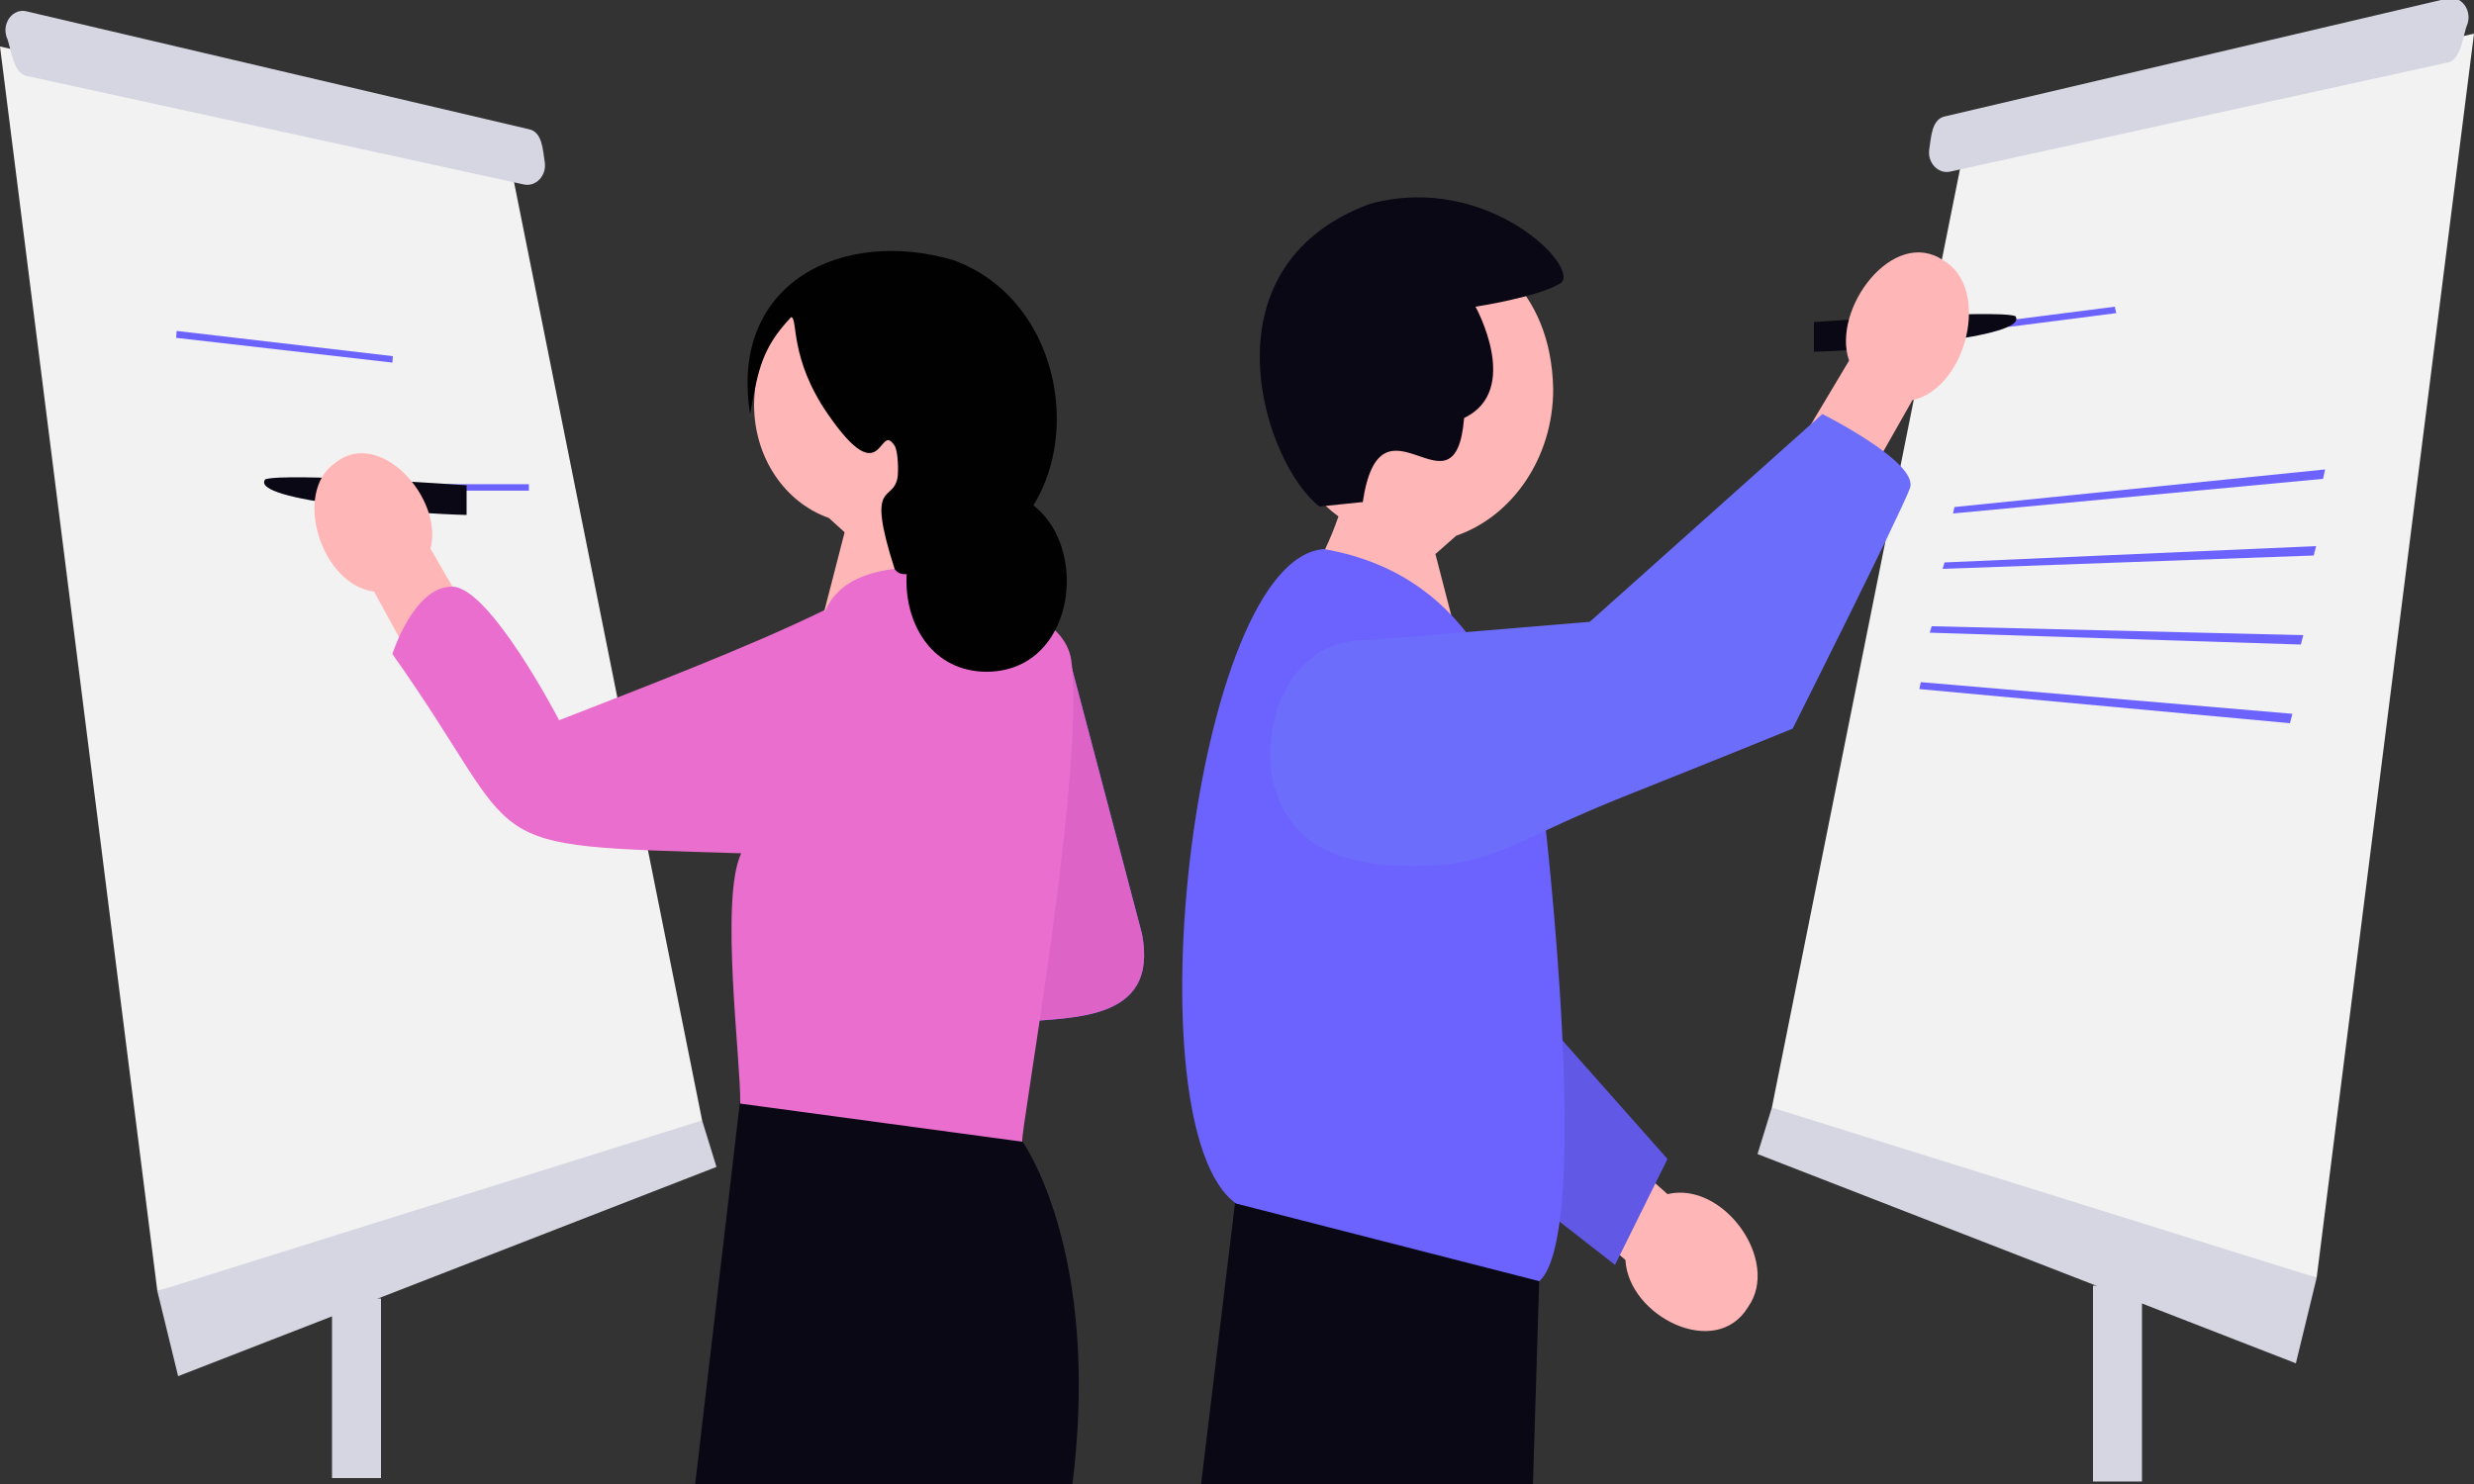 <svg version="1.1" id="Layer_1" xmlns="http://www.w3.org/2000/svg" x="0" y="0" viewBox="0 0 500 300" style="enable-background:new 0 0 500 300" xml:space="preserve"><rect x="0" y="0" width="500" height="300" fill="#333333" stroke="none"/><style>.st0{fill:#090814}.st1{fill:#d6d6e3}.st2{fill:#f2f2f2}.st3{fill:#6c63ff}.st5{fill:#ffb6b6}.st7{fill:#010102}</style><path class="st0" d="M242.7 300.4h67.1l1.3-42.3-61.2-17.4zM149.6 222.3l-9.1 77.7 76.2.4c6-47.9-10.3-70-10.3-70l-56.8-8.1z"/><path class="st1" d="M67.1 262.5H77v36.3h-9.9z"/><path class="st1" d="m31.8 261 4.2 17.2 108.8-42.3-2.9-9.4-8.4-6.3z"/><path class="st2" d="M0 9.4 31.8 261l110.1-34.5-38.8-193.6z"/><path class="st1" d="M1.3 7.4C.4 4.5 2.7 1.6 5.4 2.3l101.4 23.8c2.9.5 2.9 4.4 3.3 6.7.4 2.7-1.8 5-4.2 4.5L5.6 15.4c-3.1-.4-3.3-5.8-4.3-8z"/><path transform="translate(-.107 .088)" class="st3" d="M55.5 97.8H107v1.3H55.5z"/><path class="st3" d="m79.3 73.3-43.7-5 .1-1.4L79.4 72zM215.4 130.4l-11.5 76.4c11.8-1.3 30.4.4 26.9-18l-15.4-58.4z"/><path d="m215.4 130.4-11.5 76.4c11.8-1.3 30.4.4 26.9-18l-15.4-58.4z" style="fill:#dd64c6"/><path class="st0" d="M53.6 96.9c4-1.4 40.7 1.2 40.7 1.2v6c-10-.2-44-2.8-40.7-7.2z"/><path class="st5" d="M75.6 119.6c-10.7-1.4-16.5-20-7.9-26 9-7.3 22 7.2 19.3 17.3l19 32.9-9.7 13.6-20.7-37.8zM195.5 81.9c0 8.3-3.8 15.7-9.7 20 2.5 7.3 7.1 13.8 7.1 13.8l-21.3 19.7-6.7-5.3 5.8-22.5-3.2-2.9c-8.8-3.1-15.1-12.1-15.1-22.9.4-31.4 42.5-31.4 43.1.1z"/><path d="M79.3 132.2c28.3 40 14.5 38.6 70.5 40.3-4.4 9.2 0 42.4-.2 50.6l57 7.7c-.5-1.6 12.8-74.7 9.9-97.4-1.3-8.5-13.7-12.1-17.8-11.2-.3-.3-7.9-6.9-8.5-7.4-16.3-.9-21.5 4-23.6 9.1l.1-.6c-15 7.4-38.1 16.2-53.7 22.3 0 0-14.1-27.2-21.7-27-7.7 0-12 13.6-12 13.6z" style="fill:#ea6ecd"/><path class="st7" d="M151.6 83.7C147.3 57 170.4 46 192.7 52.6c28 10.2 28.3 56.1-1.9 61.8-3.8.1-8.3 3.3-10 .6-5.9-18.4-.3-13.2.6-18.5.2-1.4.1-5.3-.6-6.4-3.3-5.1-2.2 10-13.5-6.4-7.8-11.3-6-19.4-7.4-19.6-5.9 6.2-6.7 10.7-8.3 19.6z"/><path class="st7" d="M199.4 135.8c-21.6-.1-21.6-36.6 0-36.7 21.6.1 21.6 36.6 0 36.7z"/><path class="st1" d="M423 259.9h9.9v39.6H423z"/><path class="st1" d="m468.2 258.3-4.2 17.3-108.8-42.3 2.9-9.4 8.4-6.3z"/><path class="st2" d="m500 6.8-31.8 251.5-110.1-34.4 38.8-193.6z"/><path class="st1" d="M498.7 4.8c.9-2.9-1.4-5.8-4.1-5.1L393.2 23.5c-2.9.5-2.9 4.4-3.3 6.7-.4 2.7 1.8 5 4.2 4.5l100.3-22c3.1-.3 3.3-5.7 4.3-7.9z"/><path class="st3" d="m405.9 66.1-.4-1.3 21.9-2.8.3 1.3z"/><path class="st0" d="M407.3 63.9c-4-1.4-40.7 1.2-40.7 1.2v6c9.9-.2 43.9-2.8 40.7-7.2z"/><path class="st5" d="M392.7 52.6c9.7 5.5 4.9 25.8-6.2 28.3L366.6 116l-16.2-4.1 23.3-39c-3.6-10.4 8.9-27.1 19-20.3zM258 78.6c0 10.8 5 20.3 12.5 25.8-3.2 9.5-9.1 17.9-9.1 17.9l27.5 25.5 8.7-6.8-7.5-29 4.2-3.7c11.3-3.9 19.6-15.7 19.6-29.6-.7-40.8-55.3-40.9-55.9-.1zM353.3 264.2c-6.5 10.8-24.2 1.9-24.8-9.5l-29.6-25.2 5.2-17.5 32.9 29.4c11.3-2.7 22.9 13.5 16.3 22.8z"/><path class="st3" d="m301.3 194 35.7 40.3-10.6 21.4-74.3-58v-.1z"/><path style="opacity:.1;enable-background:new" d="m301.3 194 35.7 40.3-10.6 21.4-74.3-58v-.1z"/><path class="st3" d="M267.6 111c-26.4 1.8-39.4 116.8-17.8 132.3l61.3 15.7c10.9-9.8 1-94.1 1-94.1-5.7-20.4-13-48.4-44.5-53.9z"/><path d="M266.7 131.9c-10.1 6.1-13.1 23.3-6.4 33.3 7.1 10.7 22.8 10 29.6 9.7 12.2-.5 18.1-5.9 39.1-14.2 17.1-6.8 33.3-13.4 33.3-13.4s21.8-43.4 23.7-48.6c1.9-5.2-17.7-15-17.7-15l-47 42-44.4 3.7c-2.9-.1-6.7.3-10.2 2.5z" style="fill:#6d6dfc"/><path class="st0" d="M275.4 101.6c3.6-24.5 18.7 4.7 20.5-17.1 11.7-5.6 2.3-22.5 2.3-22.5s12.5-1.9 17.1-4.7c4.6-2.8-14.4-22.6-38.4-16.1-34.7 12.8-21.3 52.8-10.2 61.2l8.6-.9"/><path class="st3" d="m469.5 96.8-74.8 7 .3-1.3 74.9-7.6zM467.6 112.3l-75 2.7.4-1.3 75.1-3.3zM462.8 146.2l-74.9-6.9.3-1.4 75.1 6.4zM465 130.3l-75-2.4.4-1.3 75.1 1.8z"/></svg>